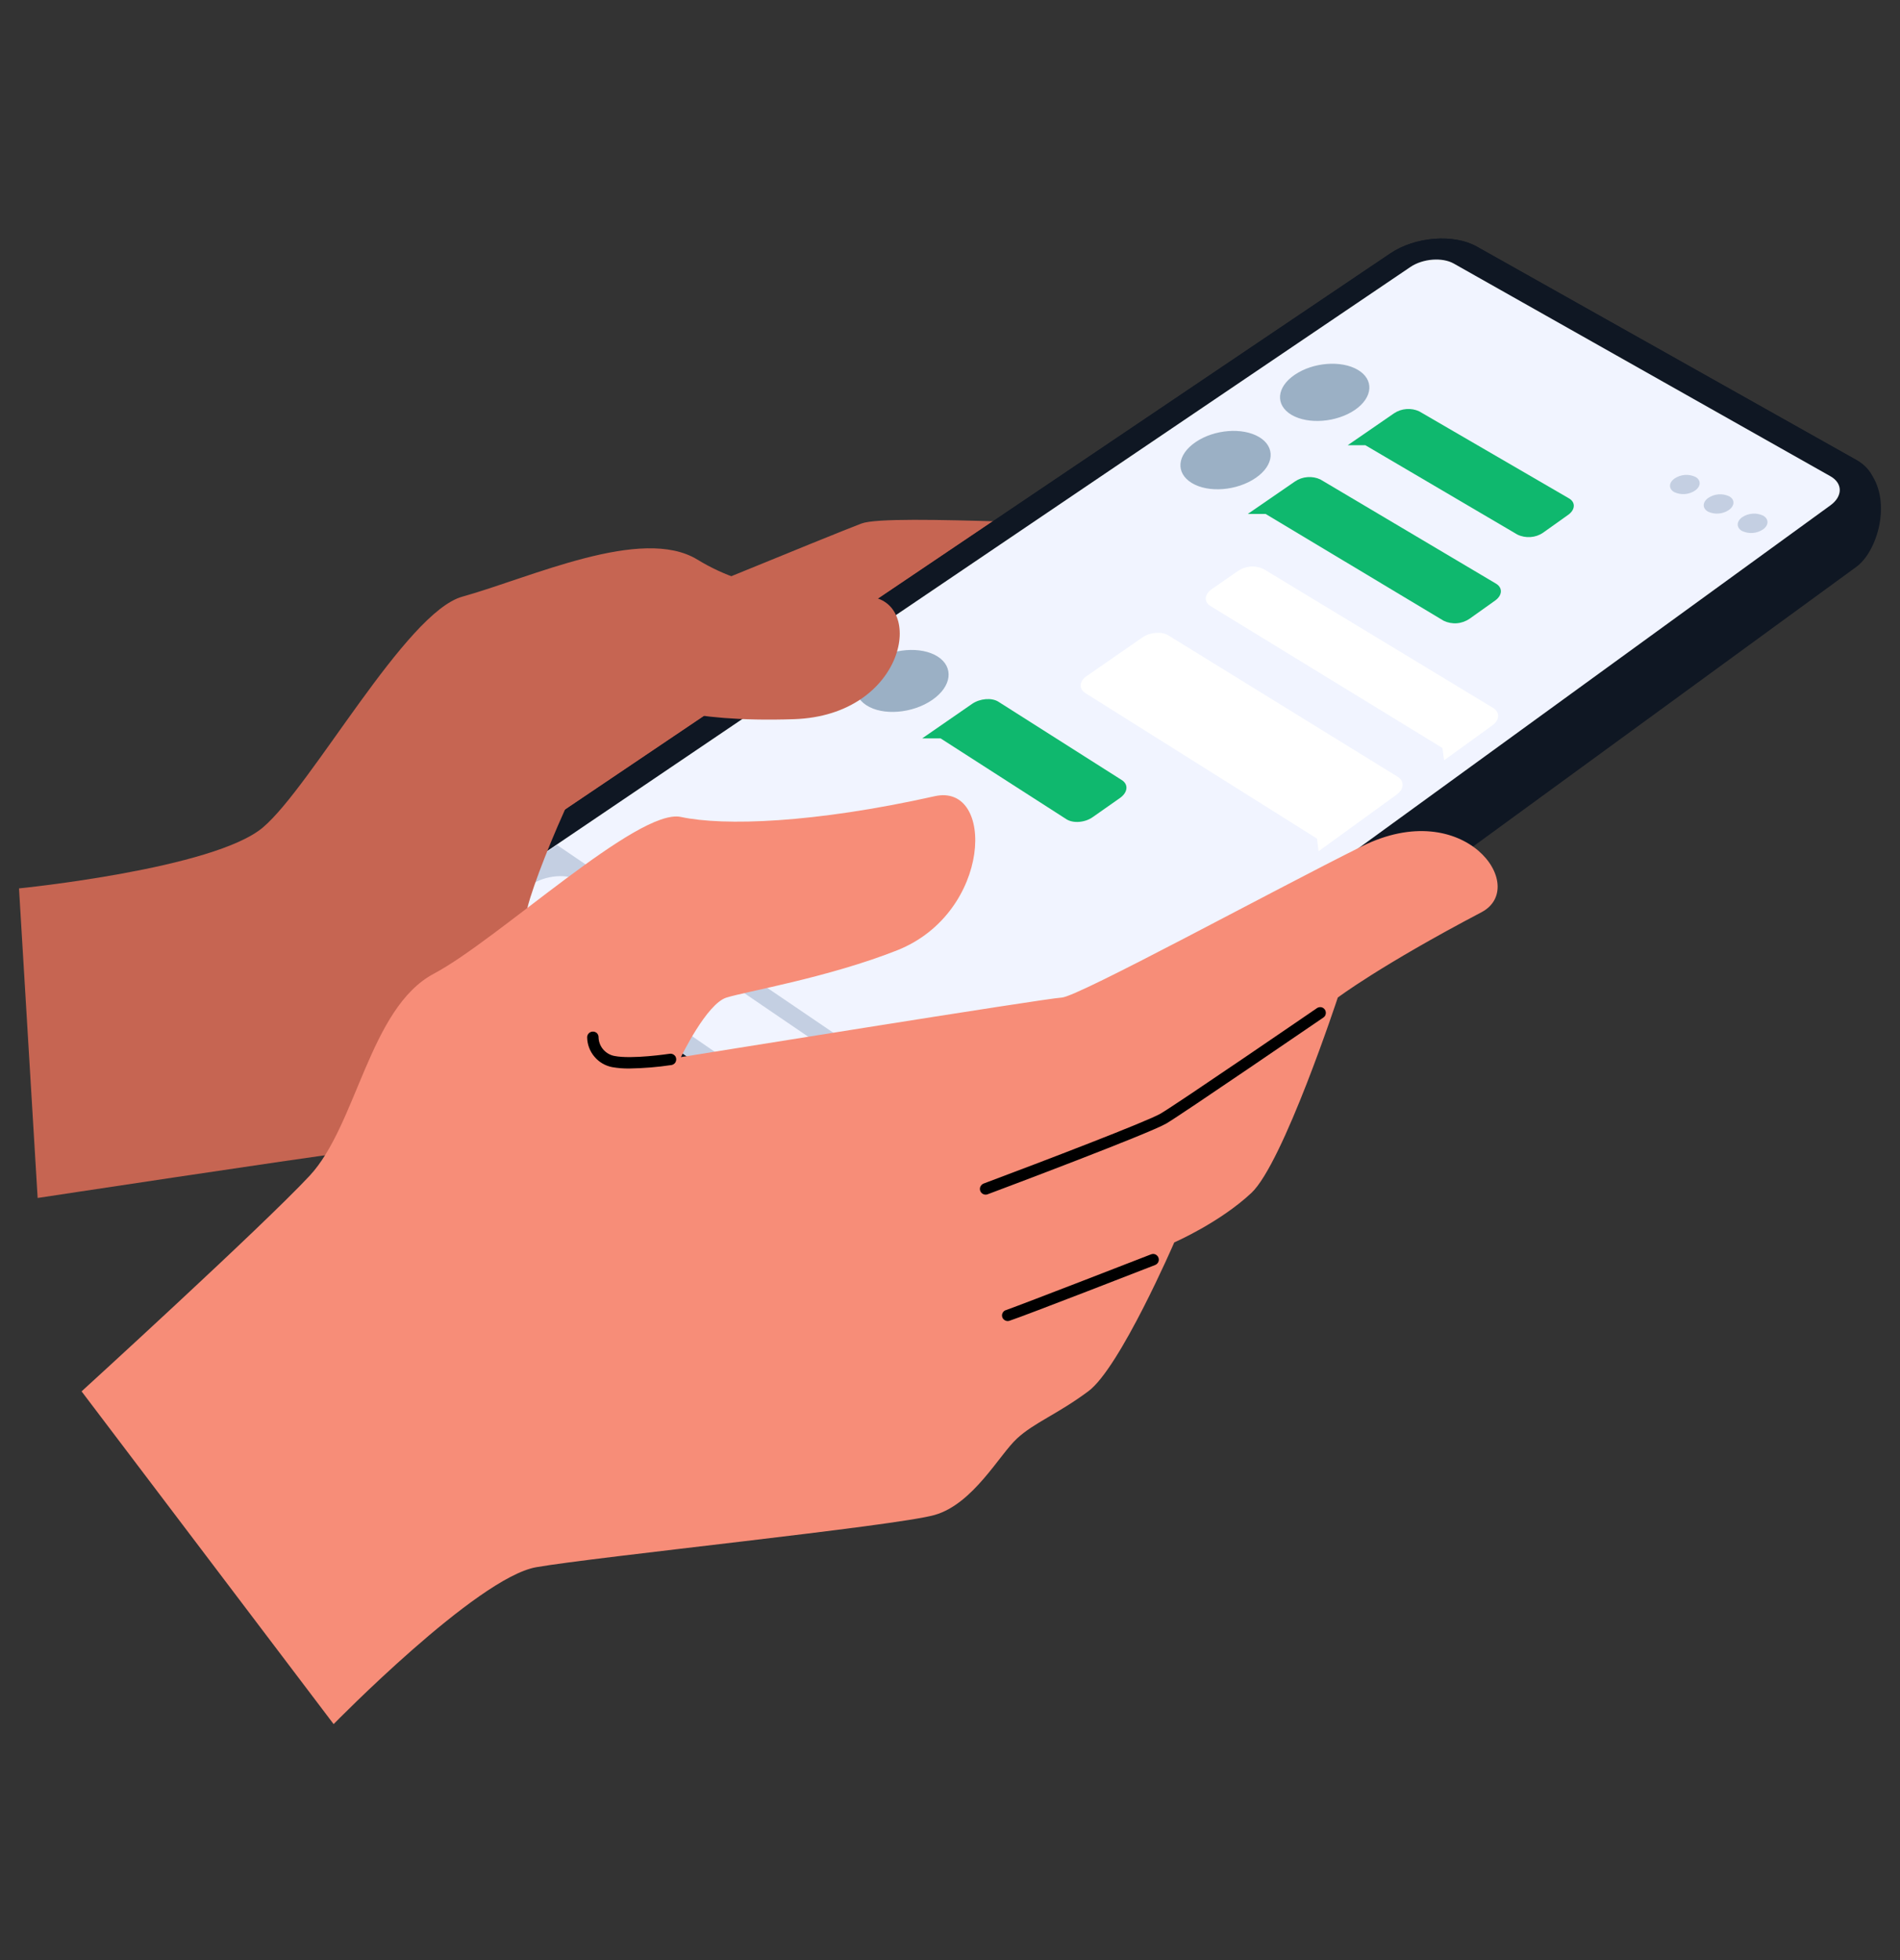 <svg width="32" height="33" viewBox="0 0 32 33" fill="none" xmlns="http://www.w3.org/2000/svg">
<rect x="0" y="0" width="32" height="33" fill="#333333" stroke="none"/>
<path fill-rule="evenodd" clip-rule="evenodd" d="M10.24 10.553C10.24 10.553 14.04 8.989 14.512 8.813C14.984 8.637 18.773 8.906 19.593 8.813C20.67 8.691 20.117 10.445 18.681 10.553C17.469 10.645 15.561 10.908 15.561 10.908C15.561 10.908 8.018 17.711 7.736 17.283C7.455 16.855 9.831 10.732 10.24 10.553Z" fill="#C66552"/>
<path d="M31.505 7.968C31.496 7.953 31.486 7.939 31.475 7.926C31.418 7.851 31.345 7.788 31.262 7.743L24.87 4.15C24.482 3.933 23.833 3.984 23.416 4.266L7.928 14.703C7.196 15.151 7.027 16.065 7.724 16.618L14.053 21.023C14.468 21.313 15.211 21.253 15.708 20.891L31.263 9.545C31.616 9.289 31.862 8.465 31.505 7.968Z" fill="#0F1723"/>
<path d="M14.053 20.192L7.725 15.786C7.341 15.52 7.436 15.035 7.928 14.703L23.416 4.266C23.834 3.984 24.483 3.933 24.87 4.15L31.259 7.74C31.678 7.974 31.681 8.411 31.264 8.716L15.712 20.059C15.211 20.425 14.469 20.481 14.053 20.192Z" fill="#0F1723"/>
<path fill-rule="evenodd" clip-rule="evenodd" d="M14.514 19.823L8.23 15.471C8.039 15.338 8.083 15.095 8.33 14.927L23.754 4.495C23.964 4.353 24.292 4.328 24.486 4.438L30.828 8.018C31.038 8.136 31.038 8.356 30.828 8.508L15.34 19.756C15.095 19.938 14.72 19.967 14.514 19.823Z" fill="#F1F4FF"/>
<path d="M22.82 6.901C22.511 7.112 22.033 7.149 21.753 6.985C21.474 6.821 21.497 6.518 21.807 6.309C22.116 6.099 22.587 6.063 22.866 6.225C23.145 6.387 23.126 6.69 22.82 6.901Z" fill="#9BB0C5"/>
<path d="M25.556 9L22.996 7.496H22.698L23.478 6.959C23.54 6.917 23.611 6.893 23.686 6.887C23.76 6.881 23.834 6.894 23.902 6.925L26.422 8.389C26.538 8.453 26.534 8.581 26.411 8.668L25.988 8.969C25.925 9.012 25.852 9.037 25.776 9.042C25.7 9.047 25.624 9.033 25.556 9Z" fill="#0FB86E"/>
<path d="M21.149 8.046C20.835 8.262 20.353 8.302 20.073 8.132C19.793 7.962 19.823 7.656 20.137 7.443C20.451 7.229 20.927 7.192 21.206 7.358C21.485 7.524 21.462 7.832 21.149 8.046Z" fill="#9BB0C5"/>
<path d="M24.314 10.451L21.316 8.653H21.015L21.81 8.106C21.872 8.064 21.945 8.038 22.02 8.033C22.095 8.027 22.17 8.04 22.238 8.072L25.194 9.825C25.311 9.894 25.305 10.022 25.181 10.111L24.751 10.417C24.688 10.46 24.614 10.487 24.537 10.493C24.46 10.499 24.383 10.484 24.314 10.451Z" fill="#0FB86E"/>
<path d="M15.699 11.785C15.367 12.013 14.867 12.053 14.591 11.873C14.316 11.693 14.358 11.367 14.691 11.14C15.023 10.915 15.514 10.877 15.792 11.053C16.07 11.23 16.03 11.559 15.699 11.785Z" fill="#9BB0C5"/>
<path d="M17.96 13.792L15.841 12.431H15.532L16.374 11.849C16.506 11.759 16.703 11.743 16.815 11.814L18.893 13.133C19.009 13.206 18.995 13.341 18.864 13.434L18.408 13.754C18.276 13.85 18.075 13.866 17.96 13.792Z" fill="#0FB86E"/>
<path d="M20.385 10.202L24.293 12.593L24.322 12.8L25.132 12.214C25.26 12.122 25.265 11.99 25.146 11.918L21.281 9.58C21.212 9.547 21.136 9.533 21.06 9.539C20.984 9.545 20.911 9.571 20.848 9.614L20.411 9.917C20.284 10.005 20.273 10.133 20.385 10.202Z" fill="white"/>
<path d="M18.277 11.667L22.181 14.119L22.207 14.332L23.521 13.379C23.649 13.286 23.658 13.151 23.54 13.078L19.677 10.697C19.564 10.627 19.368 10.643 19.24 10.732L18.308 11.378C18.176 11.465 18.165 11.593 18.277 11.667Z" fill="white"/>
<path d="M28.551 8.257C28.5 8.292 28.44 8.313 28.378 8.318C28.316 8.323 28.253 8.311 28.197 8.285C28.101 8.23 28.103 8.127 28.202 8.057C28.253 8.022 28.313 8.001 28.375 7.996C28.437 7.991 28.499 8.003 28.555 8.029C28.651 8.084 28.65 8.186 28.551 8.257Z" fill="#C4CFE2"/>
<path d="M29.12 8.585C29.068 8.62 29.009 8.641 28.946 8.646C28.884 8.651 28.822 8.64 28.765 8.613C28.669 8.557 28.671 8.455 28.769 8.384C28.821 8.349 28.881 8.328 28.943 8.323C29.005 8.318 29.067 8.329 29.124 8.356C29.22 8.41 29.219 8.512 29.12 8.585Z" fill="#C4CFE2"/>
<path d="M29.696 8.911C29.644 8.947 29.584 8.968 29.522 8.973C29.459 8.978 29.397 8.966 29.34 8.94C29.242 8.884 29.243 8.781 29.34 8.709C29.392 8.674 29.452 8.653 29.514 8.648C29.576 8.643 29.639 8.654 29.695 8.681C29.793 8.737 29.792 8.841 29.696 8.911Z" fill="#C4CFE2"/>
<path d="M8.33 14.931C8.083 15.098 8.038 15.341 8.23 15.475L14.514 19.827C14.722 19.971 15.094 19.941 15.346 19.763L16.402 18.995L9.381 14.226L8.33 14.931Z" fill="#C4CFE2"/>
<path d="M13.202 18.511L8.82 15.489C8.613 15.347 8.66 15.086 8.924 14.907C9.187 14.729 9.567 14.698 9.775 14.84L14.161 17.828C14.38 17.978 14.344 18.252 14.08 18.441C13.814 18.633 13.421 18.662 13.202 18.511Z" fill="#F1F4FF"/>
<path d="M13.919 18.349C13.758 18.465 13.518 18.484 13.385 18.392C13.252 18.301 13.275 18.133 13.437 18.019C13.599 17.904 13.836 17.886 13.969 17.976C14.102 18.067 14.08 18.234 13.919 18.349Z" fill="#C4CFE2"/>
<path d="M14.803 18.953C14.641 19.07 14.401 19.089 14.266 18.996C14.132 18.903 14.154 18.735 14.316 18.619C14.477 18.503 14.716 18.484 14.851 18.576C14.985 18.668 14.964 18.839 14.803 18.953Z" fill="#F1F4FF"/>
<path d="M15.07 19.273C15.021 19.24 15.029 19.178 15.087 19.136L15.248 19.02C15.276 18.999 15.308 18.987 15.342 18.985C15.376 18.982 15.41 18.989 15.44 19.004C15.489 19.038 15.482 19.099 15.424 19.14L15.262 19.258C15.235 19.278 15.202 19.29 15.168 19.293C15.134 19.295 15.1 19.289 15.07 19.273Z" fill="#F1F4FF"/>
<path d="M15.132 19.362C15.086 19.364 15.042 19.352 15.004 19.327C14.987 19.317 14.973 19.302 14.963 19.285C14.953 19.267 14.948 19.248 14.947 19.228C14.949 19.2 14.957 19.174 14.971 19.15C14.985 19.126 15.004 19.106 15.027 19.092L15.096 19.042C15.102 19.038 15.108 19.037 15.115 19.038C15.121 19.039 15.127 19.043 15.131 19.048C15.133 19.05 15.134 19.053 15.135 19.056C15.136 19.059 15.136 19.063 15.135 19.066C15.135 19.069 15.133 19.072 15.132 19.075C15.13 19.078 15.128 19.08 15.125 19.082L15.056 19.132C15.039 19.142 15.025 19.155 15.014 19.172C15.004 19.189 14.998 19.207 14.996 19.227C14.996 19.239 15 19.251 15.006 19.262C15.012 19.272 15.021 19.281 15.031 19.287C15.07 19.307 15.114 19.315 15.158 19.311C15.202 19.308 15.244 19.292 15.279 19.265L15.349 19.215C15.352 19.213 15.355 19.212 15.358 19.211C15.361 19.21 15.364 19.21 15.367 19.211C15.37 19.211 15.373 19.212 15.376 19.214C15.379 19.216 15.381 19.218 15.383 19.221C15.385 19.223 15.386 19.226 15.387 19.229C15.388 19.232 15.388 19.235 15.387 19.239C15.387 19.242 15.386 19.245 15.384 19.247C15.382 19.25 15.38 19.253 15.377 19.254L15.308 19.305C15.257 19.341 15.195 19.361 15.132 19.362Z" fill="#F1F4FF"/>
<path d="M14.886 19.428C14.881 19.429 14.876 19.427 14.871 19.424C14.867 19.421 14.864 19.417 14.862 19.412C14.86 19.407 14.86 19.402 14.862 19.397C14.864 19.392 14.867 19.387 14.871 19.384L15.005 19.287C15.008 19.285 15.011 19.284 15.014 19.283C15.017 19.282 15.021 19.282 15.024 19.283C15.027 19.284 15.03 19.285 15.033 19.286C15.035 19.288 15.038 19.29 15.039 19.293C15.041 19.295 15.043 19.298 15.044 19.301C15.044 19.305 15.045 19.308 15.044 19.311C15.044 19.314 15.043 19.317 15.041 19.32C15.039 19.323 15.037 19.325 15.034 19.327L14.9 19.424C14.896 19.427 14.891 19.428 14.886 19.428Z" fill="#F1F4FF"/>
<path fill-rule="evenodd" clip-rule="evenodd" d="M0.32 14.957C0.32 14.957 3.605 14.629 4.429 13.93C5.253 13.231 6.833 10.309 7.788 10.045C8.94 9.725 10.807 8.848 11.745 9.421C12.684 9.995 13.656 9.977 14.625 10.045C15.595 10.113 15.26 12.045 13.372 12.108C11.484 12.172 10.968 11.799 10.609 11.852C10.251 11.905 9.253 14.089 8.931 15.113C8.609 16.137 8.427 19.125 5.746 19.415C5.202 19.476 0.634 20.169 0.634 20.169L0.32 14.957Z" fill="#C66552"/>
<path fill-rule="evenodd" clip-rule="evenodd" d="M1.374 23.425C1.374 23.425 4.417 20.65 5.214 19.796C6.01 18.942 6.221 16.969 7.307 16.393C8.393 15.817 10.746 13.6 11.467 13.754C12.188 13.909 13.707 13.86 15.742 13.405C16.765 13.175 16.706 15.366 15.111 15.999C13.952 16.457 12.571 16.691 12.236 16.795C11.9 16.899 11.468 17.798 11.468 17.798C11.468 17.798 17.608 16.808 17.882 16.795C18.157 16.782 21.44 14.992 22.938 14.248C24.666 13.389 25.763 14.932 24.95 15.359C23.245 16.255 22.531 16.795 22.531 16.795C22.531 16.795 21.612 19.584 21.075 20.085C20.539 20.586 19.777 20.917 19.777 20.917C19.777 20.917 18.863 23.029 18.33 23.423C17.797 23.818 17.425 23.946 17.129 24.218C16.833 24.489 16.392 25.32 15.741 25.506C15.09 25.692 10.035 26.21 9.033 26.385C8.031 26.559 5.619 29.027 5.619 29.027L1.374 23.425Z" fill="#F78D78"/>
<path d="M16.6 20.113C16.578 20.113 16.556 20.105 16.538 20.09C16.521 20.076 16.509 20.056 16.505 20.034C16.501 20.011 16.505 19.988 16.517 19.969C16.528 19.949 16.546 19.934 16.567 19.926C17.568 19.551 19.322 18.88 19.546 18.749C19.818 18.591 22.154 16.991 22.177 16.975C22.188 16.967 22.2 16.962 22.212 16.959C22.225 16.956 22.238 16.955 22.25 16.957C22.263 16.959 22.275 16.964 22.286 16.971C22.297 16.978 22.306 16.987 22.313 16.998C22.321 17.008 22.326 17.02 22.328 17.033C22.331 17.045 22.331 17.058 22.328 17.071C22.326 17.084 22.321 17.096 22.314 17.106C22.306 17.117 22.297 17.126 22.286 17.133C22.19 17.197 19.918 18.753 19.644 18.915C19.354 19.084 16.912 20.003 16.636 20.106C16.625 20.111 16.613 20.113 16.6 20.113Z" fill="black"/>
<path d="M16.972 22.241C16.952 22.241 16.933 22.235 16.916 22.223C16.9 22.212 16.887 22.195 16.881 22.177C16.877 22.165 16.875 22.152 16.876 22.139C16.877 22.126 16.881 22.114 16.887 22.103C16.893 22.091 16.901 22.081 16.911 22.073C16.921 22.065 16.932 22.059 16.945 22.056C17.216 21.961 19.359 21.129 19.381 21.12C19.393 21.115 19.406 21.112 19.419 21.111C19.432 21.111 19.445 21.113 19.457 21.118C19.469 21.123 19.48 21.131 19.489 21.14C19.498 21.149 19.506 21.16 19.51 21.172C19.515 21.185 19.517 21.198 19.517 21.211C19.517 21.224 19.513 21.236 19.508 21.248C19.502 21.26 19.494 21.271 19.485 21.279C19.475 21.288 19.463 21.294 19.451 21.299C19.363 21.333 17.282 22.144 17.002 22.236C16.992 22.239 16.982 22.241 16.972 22.241Z" fill="black"/>
<path d="M10.605 17.989C10.506 17.991 10.406 17.983 10.309 17.966C10.192 17.943 10.087 17.881 10.011 17.79C9.934 17.699 9.891 17.584 9.889 17.466C9.888 17.44 9.898 17.416 9.916 17.397C9.934 17.379 9.958 17.368 9.983 17.368C9.996 17.367 10.009 17.369 10.021 17.374C10.033 17.378 10.043 17.385 10.053 17.394C10.062 17.403 10.069 17.413 10.074 17.425C10.079 17.437 10.081 17.45 10.081 17.462C10.082 17.538 10.11 17.61 10.158 17.667C10.207 17.724 10.273 17.764 10.347 17.778C10.643 17.837 11.272 17.742 11.279 17.741C11.291 17.739 11.304 17.74 11.316 17.743C11.328 17.746 11.34 17.751 11.35 17.759C11.36 17.766 11.369 17.776 11.376 17.786C11.382 17.797 11.386 17.809 11.388 17.822C11.39 17.834 11.389 17.847 11.386 17.859C11.383 17.871 11.378 17.883 11.371 17.893C11.363 17.903 11.354 17.912 11.343 17.918C11.332 17.925 11.32 17.929 11.308 17.931C11.075 17.966 10.84 17.985 10.605 17.989Z" fill="black"/>
</svg>
